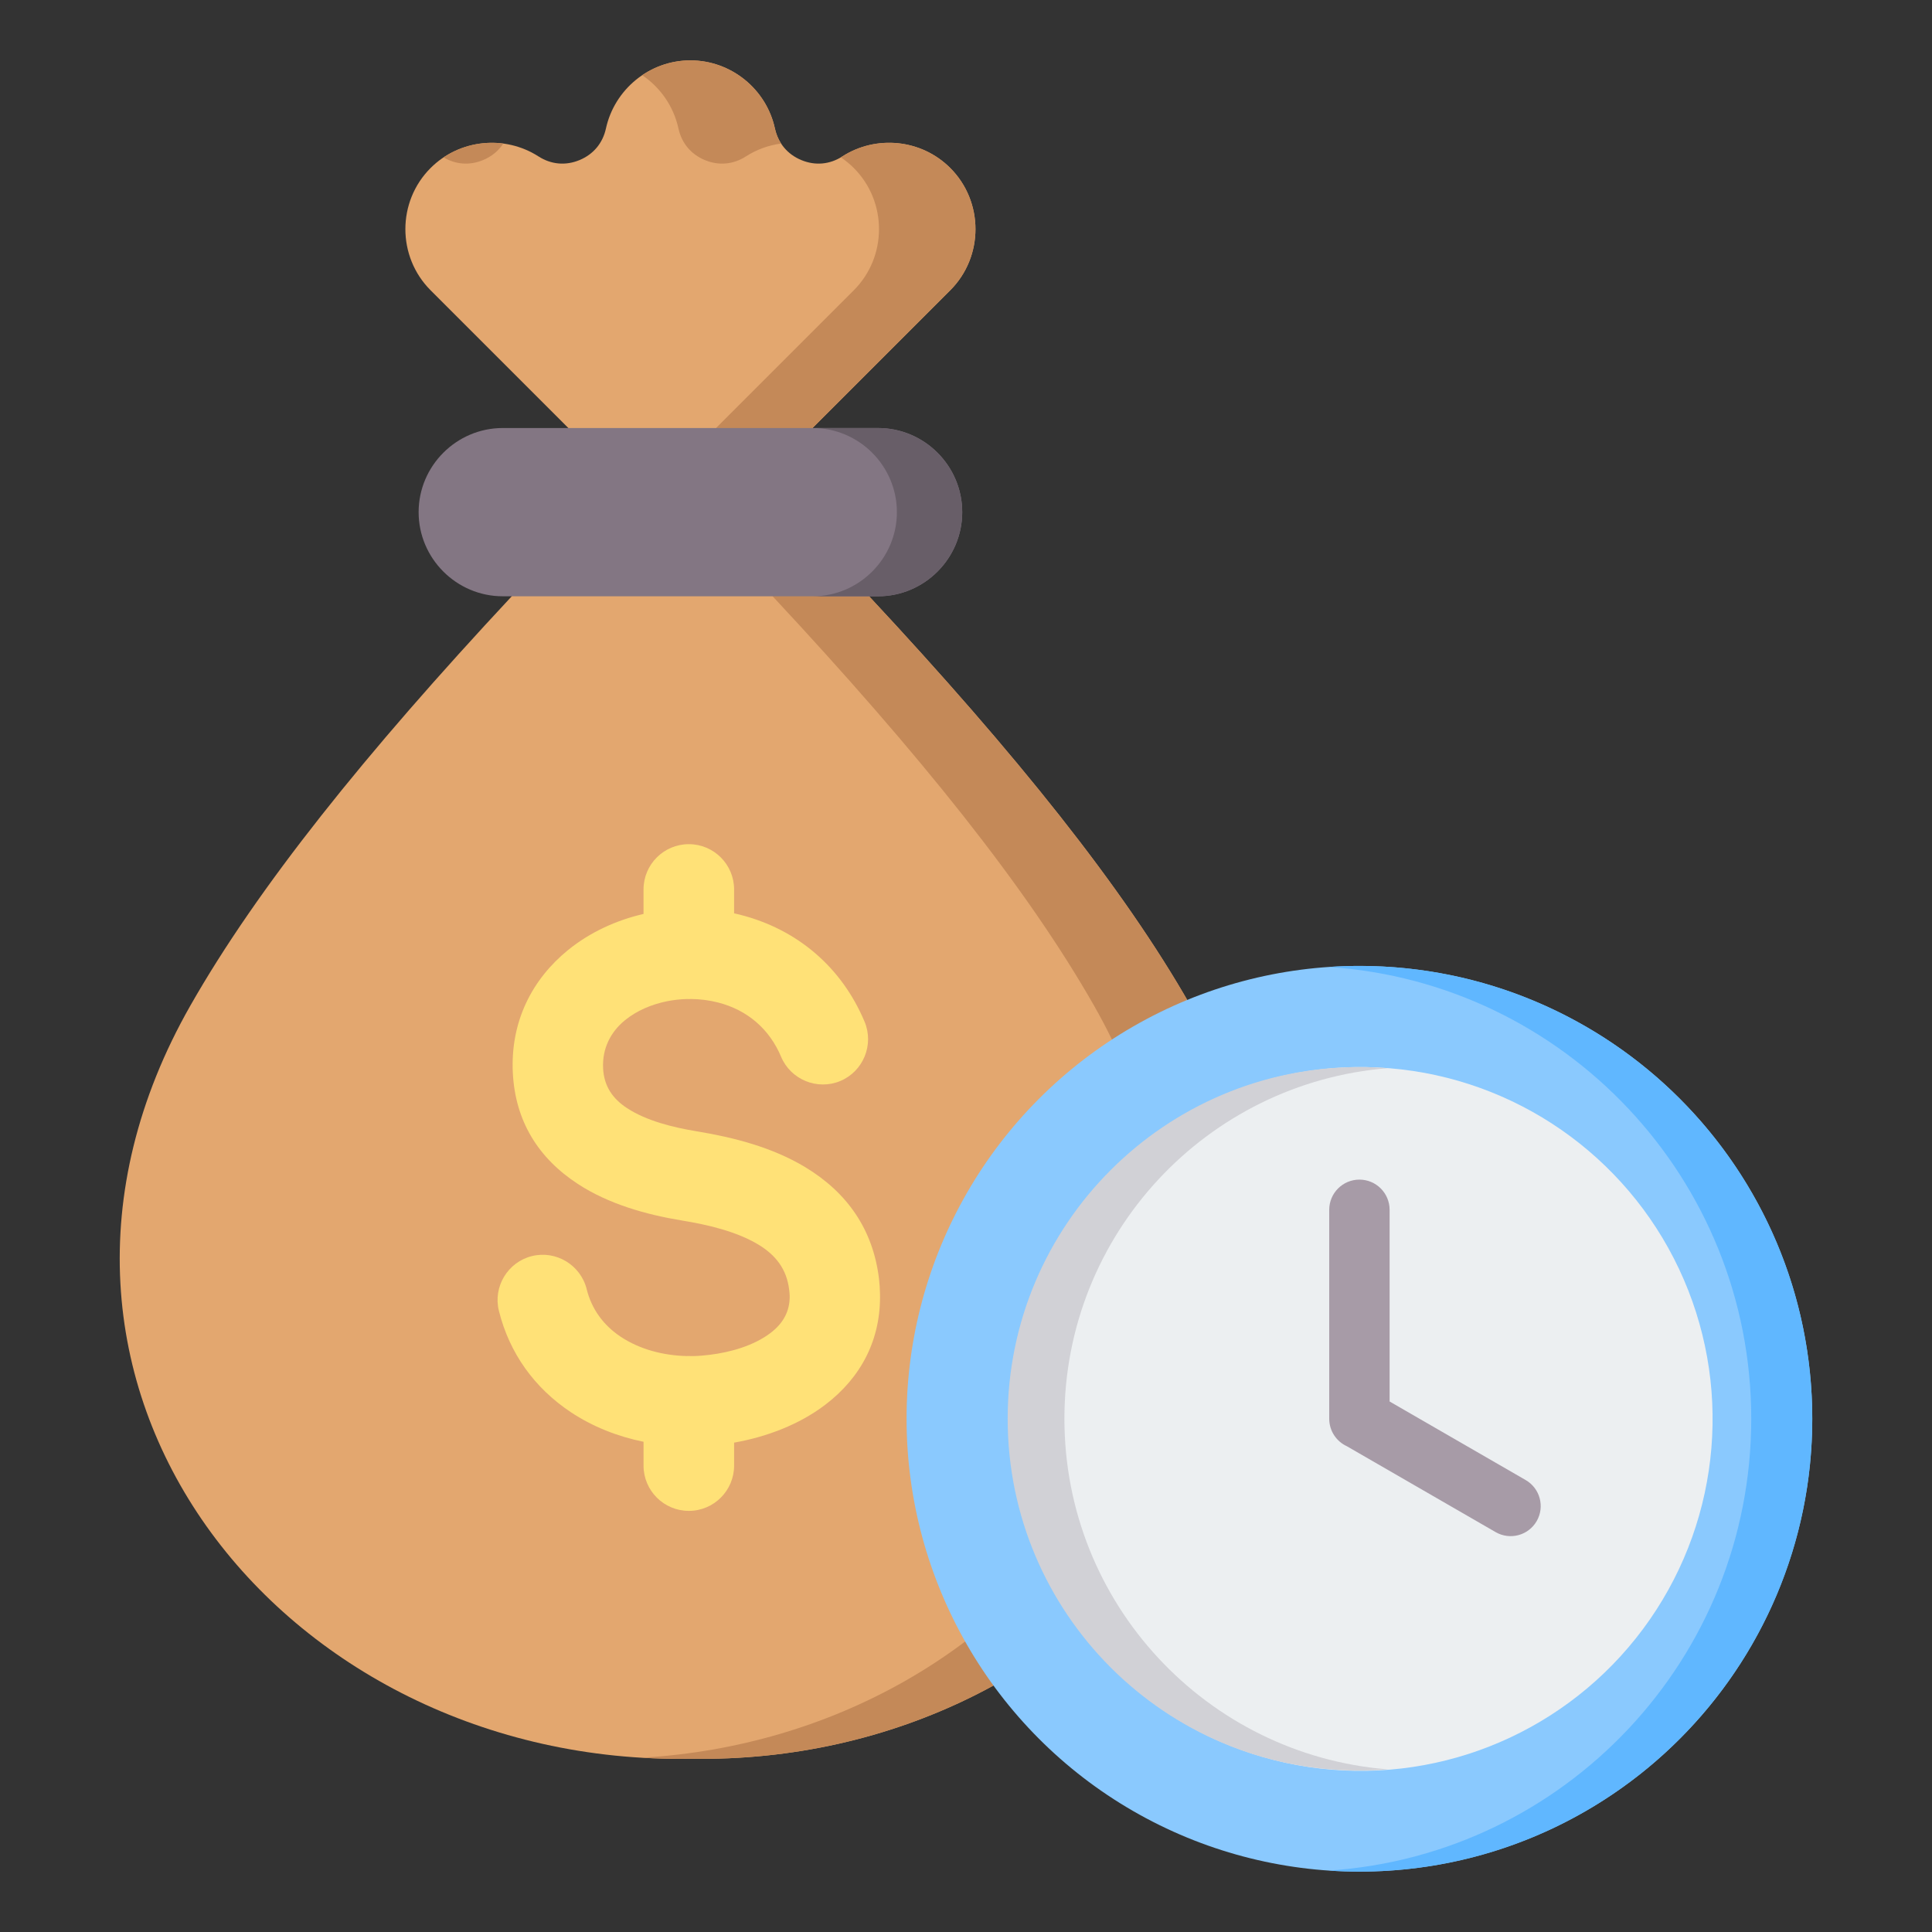 <svg id="Layer_1" enable-background="new 0 0 512 512" viewBox="0 0 512 512" xmlns="http://www.w3.org/2000/svg"><rect x="0" y="0" width="512" height="512" fill="#333333" stroke="none"/><g clip-rule="evenodd" fill-rule="evenodd"><g><path d="m215.373 113.381 14.947 44.641c38.959 41.779 67.344 77.175 85.151 108.441 56.922 99.947-24.055 201.461-132.502 199.633-108.447 1.827-189.423-99.687-132.501-199.634 17.808-31.266 46.192-66.661 85.151-108.441l14.998-44.591-36.506-36.505c-8.91-8.91-8.91-23.492 0-32.402 7.579-7.579 19.576-8.859 28.594-3.071 3.35 2.15 7.197 2.493 10.873.971 3.675-1.523 6.153-4.484 7.002-8.374 2.245-10.285 11.454-18.048 22.389-18.05 10.737 0 20.102 7.568 22.391 18.05.849 3.889 3.326 6.851 7.002 8.374 3.677 1.523 7.523 1.179 10.872-.971 8.859-5.686 20.862-4.661 28.594 3.07v.002c8.911 8.91 8.911 23.492 0 32.402z" fill="#e3a76f"/><path d="m215.373 113.381 14.947 44.64c38.959 41.78 67.344 77.175 85.151 108.441 56.922 99.947-24.055 201.461-132.502 199.632-4.308.073-8.568-.036-12.782-.283 101.876-5.97 174.381-103.373 119.721-199.35-17.807-31.266-46.192-66.661-85.152-108.441l-14.947-44.64 36.455-36.456c8.91-8.91 8.91-23.491 0-32.402v-.002c-1.069-1.069-2.22-2.009-3.433-2.821.134-.08.268-.162.401-.248 8.859-5.686 20.862-4.661 28.594 3.069v.002c8.911 8.911 8.911 23.492 0 32.402zm-97.825-71.679c4.679-3.124 10.341-4.384 15.826-3.659-1.255 1.933-3.075 3.435-5.358 4.38-3.528 1.461-7.215 1.204-10.468-.721zm52.64-21.777c4.773 3.223 8.317 8.209 9.609 14.124.848 3.889 3.327 6.851 7.002 8.374 3.678 1.523 7.523 1.179 10.872-.971 2.866-1.839 6.06-2.974 9.332-3.41-.766-1.179-1.321-2.52-1.643-3.993-2.289-10.481-11.654-18.049-22.391-18.049-4.723.001-9.124 1.45-12.781 3.925z" fill="#c48958"/><path d="m181.874 359.368c.223-.012.446-.019.67-.019.273 0 .547.01.82.028l.507-.008c1.41-.022 2.839-.164 4.237-.334 5.477-.664 11.651-2.416 16.084-5.78 3.279-2.488 5.177-5.714 5.078-9.9-.013-.538-.08-1.101-.144-1.635-.656-5.409-3.578-9.13-8.131-11.879-5.851-3.533-13.555-5.291-20.27-6.394-9.52-1.563-19.439-4.367-27.585-9.686-10.55-6.888-16.618-16.739-17.238-29.51-.312-6.433.817-12.737 3.576-18.571 2.574-5.441 6.396-10.114 11.057-13.904 5.786-4.704 12.756-7.895 20.009-9.571v-6.489c0-6.626 5.374-12 12-12s12 5.374 12 12v6.326c.518.114 1.034.237 1.548.367 15.184 3.849 26.957 13.886 33.032 28.358 2.553 6.082-.34 13.154-6.422 15.706-6.081 2.551-13.152-.341-15.704-6.422-3.099-7.384-8.998-12.423-16.746-14.388-2.29-.58-4.651-.883-7.014-.915-.231.013-.463.02-.694.02-.179 0-.358-.004-.537-.012-1.763.046-3.524.242-5.253.59-3.982.802-7.941 2.435-11.109 5.011-3.941 3.204-6.064 7.628-5.815 12.755.229 4.721 2.504 8.049 6.371 10.573 5.19 3.389 12.292 5.115 18.383 6.115 9.887 1.623 20.147 4.28 28.796 9.502 11.152 6.733 17.979 16.529 19.563 29.576.157 1.295.232 2.604.263 3.908.29 12.156-4.99 22.27-14.552 29.526-6.907 5.241-15.521 8.486-24.109 10.001v6.085c0 6.626-5.373 12.001-12 12.001-6.626 0-12-5.374-12-12v-6.312c-6.856-1.395-13.485-3.992-19.315-7.875-9.594-6.39-16.227-15.595-19.019-26.834-1.591-6.405 2.366-12.929 8.77-14.505 6.395-1.573 12.91 2.378 14.494 8.765 1.321 5.326 4.467 9.583 9.001 12.602 5.079 3.387 11.339 4.97 17.398 5.128z" fill="#ffe177"/><path d="m133.235 158.021h99.469c12.264 0 22.296-10.034 22.296-22.295 0-12.264-10.032-22.296-22.296-22.296h-99.469c-12.264 0-22.296 10.033-22.296 22.295 0 12.264 10.032 22.296 22.296 22.296z" fill="#837683"/><path d="m215.389 158.022h17.315c12.263 0 22.296-10.033 22.296-22.295 0-12.264-10.034-22.296-22.296-22.296h-17.315c12.264 0 22.296 10.032 22.296 22.296 0 12.261-10.033 22.295-22.296 22.295z" fill="#685e68"/></g><g><circle cx="360.26" cy="375.99" fill="#8ac9fe" r="120.01"/><path d="m360.26 255.98c66.28 0 120.01 53.73 120.01 120.01s-53.73 120.01-120.01 120.01c-2.718 0-5.413-.099-8.086-.277 62.508-4.16 111.925-56.171 111.925-119.733 0-63.561-49.417-115.573-111.925-119.733 2.673-.178 5.368-.277 8.086-.277z" fill="#60b7ff"/><ellipse cx="360.26" cy="375.99" fill="#eceff1" rx="93.215" ry="93.215" transform="matrix(.083 -.997 .997 .083 -44.164 704.01)"/><path d="m360.26 282.775c-51.481 0-93.215 41.734-93.215 93.215 0 51.482 41.734 93.215 93.215 93.215 2.531 0 5.038-.105 7.518-.302-47.966-3.828-85.698-43.962-85.698-92.913 0-48.95 37.732-89.084 85.698-92.913-2.48-.197-4.987-.302-7.518-.302z" fill="#d1d1d6"/><path d="m352.26 320.61c0-4.418 3.582-8 8-8s8 3.582 8 8v50.801l36.047 20.811c3.814 2.192 5.129 7.061 2.938 10.875-2.192 3.814-7.061 5.129-10.875 2.938l-39.435-22.768c-2.758-1.263-4.674-4.046-4.674-7.277v-55.38z" fill="#a79ba7"/></g></g></svg>